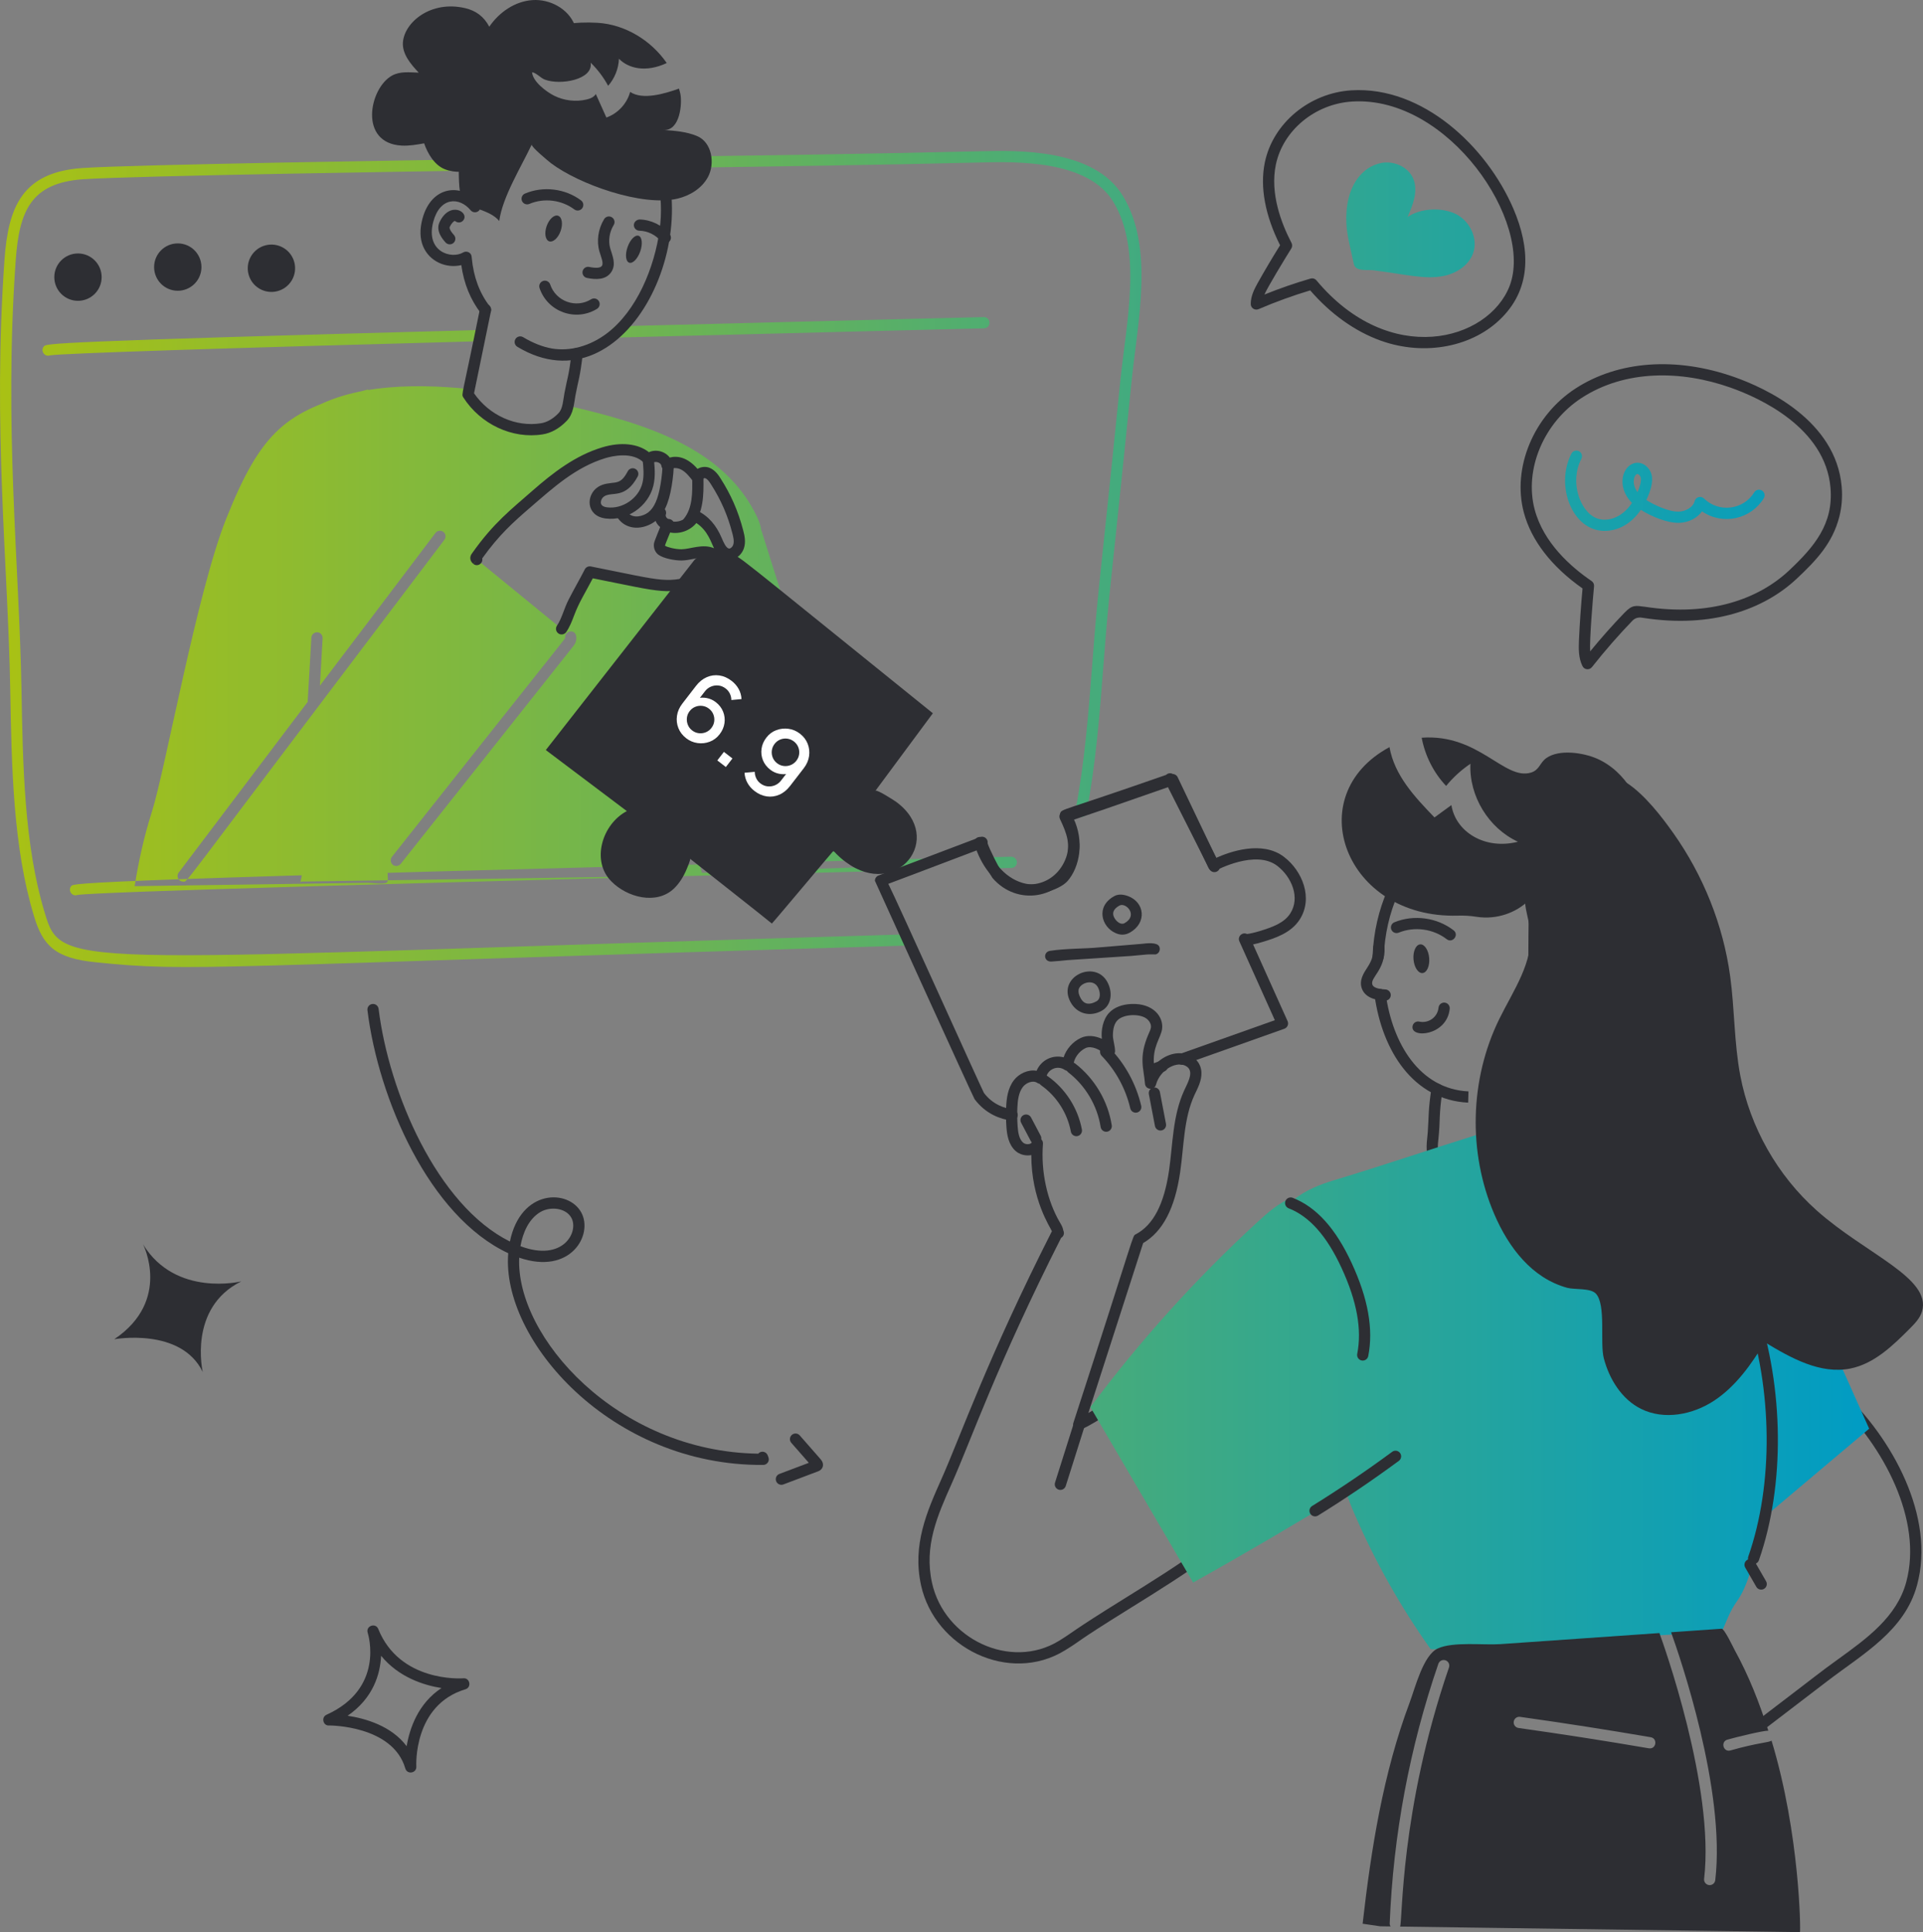<?xml version="1.0" encoding="UTF-8"?>
<svg xmlns="http://www.w3.org/2000/svg" version="1.1" xmlns:xlink="http://www.w3.org/1999/xlink" viewBox="0 0 3806.66 3823.67">
  <rect x="0" y="0" width="3806.66" height="3823.67" fill="#808080" stroke="none"/>
  <!-- Generator: Adobe Illustrator 30.1.0, SVG Export Plug-In . SVG Version: 2.1.1 Build 136)  -->
  <defs>
    <style>
      .st0 {
        fill: url(#Naamloos_verloop_6);
      }

      .st1 {
        fill: #fff;
      }

      .st2 {
        fill: #2d2e33;
      }
    </style>
    <linearGradient id="Naamloos_verloop_6" data-name="Naamloos verloop 6" x1="0" y1="1781.26" x2="3700.09" y2="1781.26" gradientUnits="userSpaceOnUse">
      <stop offset="0" stop-color="#a9c114"/>
      <stop offset="1" stop-color="#009cc4"/>
    </linearGradient>
  </defs>
  <g id="Laag_2">
    <path class="st2" d="M3492.56,3419.43c-10.61,0-15.17-13.52-6.76-19.95,127.11-96.77,110.34-85.2,152.9-115.96,57.11-41.26,116.17-83.92,134.71-152.4,33.47-123.59-45.67-269.37-138.38-358.2-18.54,15.09-56.92,63.7-64.88,70.86-55.14,49.54-106.84,103.79-153.69,161.23,22.44,27.88,38.28,56.96,57.15,85.45,3.39,5.12,1.98,12.02-3.14,15.41-5.13,3.39-12.03,1.98-15.41-3.14-19.31-29.19-34.56-57.24-55.98-83.85-7.75-9.58-7.93-18.05-.27-27.42,47.68-58.53,100.33-113.78,156.48-164.23,1.61-1.45,8.42-9.39,14.44-16.39,41.99-48.9,55.53-61.71,65.9-62.28,2.96-.12,7.39,1.34,9.61,3.4,100.97,94.02,186.25,249.8,149.65,384.97-24.5,90.49-107.33,136.26-177.62,189.99l-117.95,90.22c-2.01,1.54-4.39,2.29-6.75,2.29Z"/>
  </g>
  <g id="Layer_1">
    <g id="Collaboration">
      <g>
        <path class="st2" d="M2871.52,2337.6c-16.4-7.23-31.02-21.46-41.15-40.07-10.18-18.68-5.3-38.94-4.05-56.71,2.29-33.05.75-44.33,7.33-87.1.93-6.07,6.63-10.22,12.68-9.29,6.07.93,10.23,6.61,9.29,12.68-7.68,49.94-4.26,59.56-8.17,96.27-1.39,13.04-2.59,24.29,2.43,33.52,7.68,14.11,18.83,25.17,30.58,30.35,49.45,21.8,110.5,11.43,153.29-25.64,10.25-193.61,8.53-180.04,12.39-184.21,13.56-14.61,19.35-62.3,20.15-82.99.24-6.13,5.31-10.98,11.55-10.68,6.13.24,10.92,5.41,10.68,11.55-1.02,26.28-7.27,73.04-23.33,93.99-10.66,190.52-7.37,180.49-13.05,185.73-48.69,44.78-121.17,58.77-180.63,32.6Z"/>
        <path class="st2" d="M1823.34,3137.54c-17.8-80.26,11.78-146.6,40.38-210.76,37.79-84.74,90.8-238.31,218.57-490.23-3.46-8.16-40.8-62.77-40.79-150.65-11,2.12-23.11-.95-31.1-8.11-14.01-12.54-17.06-31.95-18.14-47.45-.91-12.99-1.09-26.15-.54-39.12.75-17.45,3.15-37.43,15.27-53.4,10-13.17,28.33-21.74,44.98-18.77,8.88-20.77,30.86-32.28,53.49-26.65,5.29-16.09,17.89-30.72,34.02-38.34,13.07-6.2,28.29-4.31,41.67,1.75-1.78-16.34,1.85-38.19,14.51-51.59,9.95-10.53,25.17-16.53,44.03-17.34,43.16-1.76,63.72,25.4,60.74,49.15-2.31,18.32-19.88,35.07-15.96,73.01,38.36-42.44,92.4-25.15,93.83,13.43.59,16.06-6.91,30.13-13.96,44.87-21.24,46.35-20.51,99.72-28.2,152.52-10.41,71.51-34.38,117.43-73.22,140.16l-108.46,336.35c28.61-16.78,55.55-37.38,84.51-55.28,3.97-2.45,9.09-2.17,12.76.76,28.22,22.44,32.14,59.99,42.96,90.23,10.67,29.81,31.68,58.61,45.77,88.72,21.9,46.74,30.07,101.02,64.85,134.78,4.96,4.83,4.34,12.88-1.14,16.92-54.59,40.37-112.86,76.57-169.22,111.59-112.98,70.18-90.82,60-127.28,82.25-109.8,67.09-256.85-4.79-284.36-128.78ZM2100.48,2449.82c-127.12,251.12-177.74,399.19-216.46,486-28.39,63.66-55.2,123.8-38.98,196.89,24.54,110.68,155.17,173.22,251.05,114.62,29.57-18.05,21.77-16.73,127.13-82.16,52.51-32.63,106.7-66.29,157.69-103.23-31.95-37.81-40.62-89.12-60.59-131.74-21.27-45.45-36.84-54.74-53.97-114.51-5.64-19.65-11-38.37-22.84-51.22-34.22,21.9-66.47,47.17-103.3,64.64-8.75,4.17-18.34-4.19-15.35-13.46,125.63-385.77,116.03-369.05,123.61-373.07,34.52-18.31,55.99-59.51,65.67-125.95,7.55-52.01,7.05-108.53,29.99-158.59l3.03-6.4c6.58-13.74,15.03-31.57,2.55-40.65-18.34-13.27-53.14,4.99-61.37,35.54-3.27,12.1-20.88,10.3-21.83-2.06-2.31-30.47-13.04-51.79,7.12-98.23,1.51-3.4,4.23-9.02,4.73-13.02.82-6.52-3.46-14.13-10.42-18.5-14.14-8.91-44.37-7.72-56.12,4.73-5.8,6.13-8.67,15.87-8.79,29.76-.06,8.02,4.02,20.24,4.29,30.55.29,10.24-12.39,15.44-19.35,7.77-9.76-10.76-27.76-18.74-38.99-13.41-13.44,6.36-23.77,21.05-24,34.16-.16,8.78-10.03,14-17.41,8.98-14.82-10.17-35.44-.48-36.93,17.51-.72,8.5-10.37,13.07-17.37,8.24-8.41-5.74-22.02-.41-28.58,8.23-8.41,11.08-10.16,26.89-10.76,40.9-.53,12.13-.35,24.45.49,36.61.84,12.02,2.78,25.26,10.79,32.44,5.76,5.14,16.42,3.42,17.53-.98,3.33-13.12,22.95-9.88,21.86,3.62-4.34,54.42,8.25,112.6,33.68,155.62,2.7,4.57,5.67,9.59,6.63,15.77,2.48,5.2.97,11.38-4.44,14.58ZM2104.02,2433.68s0,.01.01.02c0,0,0-.01-.01-.02Z"/>
        <path class="st0" d="M2137.8,1616.65c-6.03-1.16-9.98-6.99-8.82-13.02,18.14-94.43,25.8-193.56,33.21-289.43,13.25-171.61,9.92-108.88,55.9-564.02,11.39-110.14,43.77-255.09-14.17-350.69-50.13-83.08-192.94-79.66-261.53-77.96-202.06,4.88-406.63,7.95-597.58,10.53-5.42.18-11.18-4.82-11.27-10.97-.08-6.14,4.83-11.18,10.97-11.27,190.9-2.58,395.4-5.65,597.35-10.53,72.76-1.77,224.3-5.41,281.1,88.69,61.91,102.18,29.39,247.38,17.26,364.49-46.74,462.54-42.9,395.63-55.85,563.44-7.46,96.48-15.16,196.25-33.55,291.92-1.16,6.06-7.03,9.98-13.02,8.82ZM188.9,1904.27c-79.35-8.08-104.02-32.22-121.76-91.81-41.34-136.28-44.16-294.75-46.89-448.02-4.44-249.97-35.03-517.86-11.36-850.51,7.54-105.8,35.93-173.05,153.97-181.39,100.14-7.02,698.62-16.14,788.83-17.43,15.89,1.34,13.95,22.05.32,22.24-91.81,1.32-688.3,10.42-787.59,17.37-102.98,7.28-126.32,62.13-133.34,160.79-23.51,330.43,6.98,599.19,11.42,848.53,2.69,151.74,5.49,308.65,45.95,442.02,35.13,118.06,39.21,92.05,1708.8,42.97,6.17-.12,11.26,4.65,11.44,10.79.18,6.14-4.65,11.26-10.79,11.44-1406.51,41.44-1415.4,52.79-1608.99,33.01ZM1221.89,668.01c-6.01,0-10.95-4.79-11.1-10.83-.17-6.14,4.68-11.24,10.82-11.4,387.41-10.08,725.73-18.24,725.73-18.24,15.33.44,14.69,21.89.54,22.24,0,0-338.31,8.16-725.69,18.23-.1,0-.19,0-.3,0ZM87.03,685.34c4.88-5.42,8.41-9.35,863.11-32.29,5.82-.54,11.24,4.68,11.41,10.82.17,6.14-4.68,11.25-10.81,11.41-518.78,13.94-828.49,24.1-851.64,27.96-10.87,3.92-19.77-9.32-12.07-17.89ZM1374.74,1020.27c-9.19,19.57-35.43,28.91-55,19.72.89.15-13.79,33.51-14.23,37.36-.44,4.3.89,8.9,4.3,11.42,6.52,4.59,19.87,7.71,30.39,8.9,14.87-24.61,33.5-46.7,59.01-59.45-6.82-7.41-14.97-13.49-24.46-17.94ZM1498.84,1023.39c-65.46-138.72-224.93-185.77-374.49-220.46-1.78,8.3-4.6,16.01-10.53,22.24-11.27,11.86-25.8,21.05-41.07,23.42-55.89,9.05-114.16-18.09-146.18-68.05.74-3.56,1.48-7.12,2.23-10.67-113.59-11.67-259.89-10.9-346.77,63.9-24.31,20.91-44.77,51.74-38.4,83.17,8.18,39.93,72.82,88.34,89.84,157.15,8.6,34.25-3.85,75.61-5.63,111.34-1.19,22.09-2.37,44.18-3.56,66.42,6.81-2.56,14.77,3.16,14.38,11.12l-5.34,93.84c1.14-1.5,196.35-259.02,228.76-302.15,3.71-4.89,10.67-5.78,15.56-2.08,4.89,3.71,5.78,10.67,2.08,15.57-103.45,136.89-187.24,247.61-264.49,349.59-16.44,285.68-10.92,286.51-20.61,328.68l1.78-1.78c910.36-13.82,633.95-9.61,687.76-10.38,2.52,0,4-.15,4-.15,36.12-88.26,67.85-184.24,95.77-275.16-8.16-12.31-8.6-23.42-1.48-33.21,3.85-5.34,8.16-6.82,13.2-4.3,21.01-68.37,76.99-250.07,100.07-317.71,11.07-33.21,18.13-47.88,3.11-80.35ZM784.54,1713.82c-9.61,0-14.25-10.83-8.75-18.09,357.36-451.6,342.92-430.84,342.92-433.8-.59-6.08,3.85-11.56,9.93-12.31,13.25-1.62,16.19,16.21,6.97,28.17l-342.33,431.72c-2.22,2.82-5.48,4.3-8.74,4.3ZM1429.6,1089.36c0-.15-.15-.3-.44-.44-6.49-7.54-11.38-22.47-15.12-29.5-9.16-17.33-21.89-30.98-39.29-39.14-9.19,19.57-35.43,28.91-55,19.72.89.15-13.79,33.51-14.23,37.36-.44,4.3.89,8.9,4.3,11.42,6.52,4.59,19.87,7.71,30.39,8.9,24.42,2.13,33.22-5.63,53.52-5.63,1.65,0,6.65.39,8.16,1.04.3,0,.59,0,.89.15.15,0,.3,0,.44.15,1.04.15,2.22.44,3.26,1.04,4.86.97,14.23,6.71,17.49,13.79,5,11.66-.97,22.36-10.38,28.91-7.41,4.89-16.11,7.43-40.32,13.64-25.69,6.57-36.02,6.85-37.51,7.12v.15c-27.78,3-46.99-1.84-168.27-26.09-10.08,19.72-22.24,40.62-32.17,60.19-8.75,17.05-12.9,36.77-23.57,52.33-180.17-147.22-169.4-138.05-169.6-139.66-.3-1.04.44-2.22,1.19-3.11,43.29-61.22,79.44-88.21,118.16-122.31,39.88-34.84,83.17-68.2,134.02-83.47,30.1-9.04,67.01-9.79,88.21,13.34,10.38-12.31,34.69-4.89,36.47,11.12,9.79-7.56,24.16-6.23,34.99,0,10.68,6.08,18.53,16.16,26.1,25.94-.3-8.3,10.67-13.19,18.53-10.38,7.85,2.82,13.05,10.23,17.49,17.34,21.09,33.07,34.16,64.36,43.14,99.18,2.52,9.34,4.6,19.27,1.78,28.47-4.03,13.16-19.61,23.32-32.62,8.45ZM756.22,1537.69l-10.53-292.21c-399.6,526.96-373.82,499.18-383.09,499.18s-14.33-10.62-8.9-17.79c36.17-48.04,146.33-193.62,255.59-338.17,0-10.43-2.06,36.62,7.12-127.06.3-4.6,3.56-8.45,7.86-9.79,6.81-2.56,14.77,3.16,14.38,11.12l-5.34,93.84c38.99-51.44,77.1-101.7,111.05-146.48-3.42-94.62,8.5,235.62-15.86-439.58-4.45,1.19-8.9,2.37-13.49,3.56-.15,0-.29.15-.59.15-145.86,39.23-196.45,75.73-266.86,252.63-57.85,145.03-119.86,493.99-146.92,579.54-15.27,47.89-26.24,97.4-34.1,147.07,7.51-.11,436.23-6.28,461.23-6.67,7.56-.15,31.43,3.85,37.95-.59.89-.74,1.48-2.22,1.93-4.3.66-4.78,1.1,20.91-11.42-204.45ZM1486.83,1426.2c32.46,39.16-.5,65.71-38.7,53.82l38.7-53.82ZM1510.99,1354l-26.83,37.06c-12.16-11.86-15.86-21.2-11.12-27.87,7.86-10.82,20.46-13.93,37.95-9.19ZM1507.29,1049.78c0-.15-.15-.15-.3-.3-11.42-16.9-32.17-23.72-54.41-23.72,2.82,8.6,5.49,17.49,7.86,26.69,2.52,9.34,4.6,19.27,1.78,28.47-3.97,12.98-19.5,23.44-32.62,8.45,0-.15-.15-.3-.44-.44-13.49-18.81-10.96-30.25-29.95-50.7-25.51,12.76-44.14,34.85-59.01,59.45,24.42,2.13,33.22-5.63,53.52-5.63,1.65,0,6.65.39,8.16,1.04.3,0,.59,0,.89.15.15,0,.3,0,.44.15,26.7,7.65,29.66,30.32,10.38,43.73-13.62,8.98-80.9,25.84-104.82,21.06-.74,1.52-39.12,80.46-42.7,88.81-12.81,28.93-16.82,51.98-6.23,96.22,8.6,36.32,22.98,71.01,37.21,105.56,17.79,43.15,29.8,80.5,47.59,123.65,7.85,27.03,47.48,163.69,44.92,154.93,50.88-1.77,346.92-12.08,327.94-11.42-16.04-50.82,67.13,212.7-210.22-666.11ZM1574.89,1387.8c-12.37,17.49-26.31-12.22-43.14-23.87l-30.39,42.11c30.15,26.38,31.47,56.93,16.01,78.28-20.17,27.88-52.73,30.71-83.91,16.01l-19.87,27.58c-4.08,5.64-10.83,6.26-16.01,2.52-6.08-4.3-6.97-9.49-2.52-15.57l18.98-26.39c-21.79-16.12-47.48-40.85-31.58-62.71,3.85-5.34,8.16-6.82,13.2-4.3,4.84,2.42,7.46,6.66,8.6,11.86,3.32,12.99,5.16,20.79,23.87,35.58l42.25-58.56-.89-.59c-39.06-30.69-31.06-74.38,13.79-80.21,13.79-1.93,27.73-.3,41.96,4.59,13.91-17.85,14.52-23.55,21.94-24.61,3.11-.44,6.08.3,8.75,2.22,5.93,4.3,6.82,9.34,2.52,15.12l-12.6,17.49c1.51,1.28,8.51,5.17,20.61,20.16,9.04,10.97,11.86,18.68,8.45,23.28ZM1960.35,1718.56c-6.02,0-10.98-4.81-11.11-10.87-.13-6.14,4.73-11.23,10.87-11.36l41.54-.89c5.78-.17,11.21,4.75,11.34,10.89.12,6.14-4.76,11.22-10.9,11.34l-41.49.89c-.09,0-.17,0-.25,0ZM141.08,1753.47c5.1-6,10.37-12.21,1687.05-53.89,5.99-.25,11.24,4.7,11.39,10.84.15,6.14-4.71,11.24-10.84,11.39-1032.11,25.65-1641.72,43.58-1675.25,49.27-10.7,3.98-19.71-8.94-12.35-17.62ZM3700.09,2827.37c-128.19-286.07-184.02-421.24-255.76-508.24-1.77-5.45-3.68-10.86-5.77-16.21-15.03-38.5-38.83-73.55-69.09-101.71-45.81-42.65-80.64-44.17-144.29-32.85-198.2,35.24-392.96,109.78-585.85,167.76-23.98,7.21-56.35,19.39-78.36,38.47l-2.81-4.87c-26.7,10.61-48.77,30.09-69.92,49.55-120.94,111.24-231.49,233.77-329.74,365.48l203.32,347.11c102.66-57.36,203.54-116.51,303.4-177.74,4.29,14.07,9.96,27.8,15.8,41.31,40.78,94.35,91.45,184.71,151.13,268.39h2.05c67.08,0,135.68-9.38,202.8-13.27,51.16-2.97,320.74-18.61,371.54-21.55,9.77-21.92,15.69-40.42,29.57-59.7,15.04-20.88,23.77-48.15,31.09-72.55,8.9-29.69,14.81-60.15,19.15-90.84l211.72-178.5ZM3176.32,1050.66c-64.19,0-98.14-89.59-65.68-152.92,2.79-5.46,9.49-7.61,14.97-4.82,5.47,2.8,7.62,9.51,4.82,14.97-24.07,46.94-2.13,103.46,28.41,117.01,19.64,8.72,50.64,2.42,71.7-29.68-32.42-32.64-18.34-75.41,7.34-79.16,15.33-2.24,28.07,10,31.45,23.15,4.05,15.78-3.45,35.58-10.33,50.38,13.14,8.39,44.45,24.16,65.44,22.83,12.27-.69,27.01-8.16,30.14-20.63,2.11-8.37,12.49-11.2,18.58-5.22,29.09,28.64,77.91,22.81,99.37-12.14,3.21-5.24,10.07-6.88,15.29-3.66,5.23,3.21,6.88,10.06,3.66,15.29-25.25,41.14-80.6,54.39-122.26,25.94-9.23,12.87-25.35,21.61-43.54,22.64-25.09,1.31-58.02-13.38-77.6-25.65-19.38,28.58-46.06,41.67-71.77,41.67ZM3241.4,938.05c-.1,0-.2,0-.3.02-5.87.84-12.58,18.1.45,35.94,3.38-8.24,8.3-21.25,6.23-29.26-.96-3.72-4.25-6.7-6.38-6.7ZM2665.23,442.54c-3.59-74.48,32.06-113.23,69.45-120.09,24.87-4.56,53.11,7.8,62.91,31.11,10.22,24.3-.58,51.84-11.28,75.93,25.31-17.76,68.47-19.7,96.05-5.73,27.58,13.97,44.24,48.83,33.58,77.85-8.85,24.12-33.52,39.62-58.72,44.63-36.76,7.32-75.2-3.38-138.86-11.41-10.35-1.31-30.81,2.37-36.98-8.51-1.17-2.07-1.65-4.45-2.11-6.78-5.01-25.23-12.8-51.26-14.04-77Z"/>
        <circle class="st2" cx="154.36" cy="548.46" r="46.86"/>
        <circle class="st2" cx="351.92" cy="528.55" r="46.86"/>
        <circle class="st2" cx="537.31" cy="530.93" r="46.86" transform="translate(-192.87 724.38) rotate(-59.5)"/>
        <path class="st2" d="M1161.88,550.05c-6.02-1.24-9.87-7.13-8.63-13.15,1.24-6.02,7.17-9.91,13.15-8.63,13.53,2.8,22.22,2.08,25.1-2.14,3.79-5.57-1.83-17.88-4.84-28.22-6.07-20.87-2.63-44.9,9.23-64.26,3.21-5.24,10.06-6.88,15.29-3.68,5.23,3.21,6.88,10.05,3.68,15.29-8.64,14.12-11.2,31.47-6.84,46.42,4.17,14.29,12.41,31.46,1.88,46.95-10.43,15.34-29.98,15.16-48,11.41Z"/>
        <ellipse class="st2" cx="1254.86" cy="493.26" rx="28.2" ry="13.28" transform="translate(373.3 1513.47) rotate(-70.63)"/>
        <ellipse class="st2" cx="1095.99" cy="452.29" rx="26.8" ry="14.66" transform="translate(305.77 1336.21) rotate(-70.63)"/>
        <path class="st2" d="M1136.9,414.43c-25.14-18.91-60.1-23.16-89.04-10.87-5.67,2.42-12.18-.23-14.58-5.88-2.4-5.65.22-12.18,5.88-14.58,36.13-15.36,79.74-10.04,111.1,13.54,4.91,3.69,5.89,10.66,2.21,15.57-3.71,4.93-10.7,5.88-15.57,2.21Z"/>
        <path class="st2" d="M1068.05,570.08c-1.95-5.82,1.19-12.12,7.02-14.07,5.85-1.96,12.12,1.2,14.07,7.02,11.17,33.41,50.96,47.88,80.98,29.27,5.22-3.24,12.07-1.62,15.31,3.6,3.23,5.22,1.62,12.08-3.6,15.31-42.01,26.01-97.98,6.11-113.78-41.13Z"/>
        <path class="st2" d="M917.2,786.55c-4.46-6.97-2.37-.66,33-176.03,1.22-6.02,7.04-9.9,13.1-8.7,6.02,1.22,9.91,7.08,8.7,13.1-2.83,14.03,11.44-55.18-33.61,163.36,29.98,43.65,82.66,67.44,132.58,59.35,11.89-1.85,24.21-8.99,34.78-20.11,8.51-8.92,8.9-25.36,11.67-39.92,5.74-30.77,9.01-34.62,13.95-79.22.68-6.11,6.29-10.51,12.28-9.83,6.1.68,10.5,6.18,9.83,12.28-5.04,45.52-8.73,51.54-14.2,80.88-3.35,17.71-3.63,36.67-17.41,51.14-13.92,14.66-30.76,24.16-47.41,26.75-60.5,9.79-123.43-20.28-157.25-73.04Z"/>
        <path class="st2" d="M952.15,620.21c-20.91-27.17-33.71-58.51-38.97-95.53-30.23,7.12-63.42-7.33-75.77-37.51-6.23-15.22-6.68-33.26-1.34-53.61,17.87-68.03,79.65-71.43,112.7-31.65,3.93,4.73,3.28,11.73-1.45,15.66-4.7,3.92-11.73,3.27-15.66-1.46-22.41-26.97-61.07-26.47-74.08,23.09-15.54,59.09,35.96,74.24,59.35,60.37,3.3-1.96,7.38-2.06,10.78-.32,6.72,3.47,5.75,9.77,6.18,11.25,3.63,38.02,15.36,69.48,35.88,96.14,3.75,4.86,2.84,11.85-2.03,15.59-4.86,3.75-11.85,2.84-15.59-2.03Z"/>
        <path class="st2" d="M1024.1,686.3c-5.26-3.17-6.95-10-3.78-15.26,3.17-5.27,10-6.96,15.26-3.78,19.2,11.58,38.92,19.33,57.03,22.43,35.77,6.12,75.29-4.72,108.43-29.71,59.29-44.69,94.58-130.1,104.81-205.81,8.95-66.33-6-138.01-39.05-187.08-3.43-5.1-2.08-12,3.01-15.43,5.07-3.42,11.99-2.09,15.43,3.01,130.84,194.27-44.47,562.35-261.14,431.63Z"/>
        <path class="st2" d="M1308.45,477.41c-10.42-12.66-26.44-20.45-42.83-20.83-6.14-.15-11-5.24-10.86-11.38.15-6.15,5.66-10.58,11.38-10.86,22.77.54,45,11.36,59.48,28.94,3.9,4.73,3.22,11.74-1.52,15.65-4.78,3.93-11.77,3.19-15.65-1.52Z"/>
        <path class="st2" d="M882.03,479.88c-5.03-5.6-20.33-22.64-11.86-40.4,20.36-42.67,59.16-19.77,47.16-3.7-3.67,4.94-10.66,5.94-15.56,2.27-1.16-.85-1.54-.77-1.72-.72-2.35.58-6.67,5.13-9.82,11.74-.48,1.02-1.33,5.2,8.34,15.96,4.1,4.57,3.73,11.6-.85,15.7-4.56,4.09-11.58,3.73-15.7-.85Z"/>
        <g>
          <path class="st2" d="M1105.45,1253.61c-5.06-3.47-6.36-10.4-2.88-15.46,9.38-13.68,14.11-34.08,22.85-51.12,10.05-19.78,22.14-40.57,32.16-60.18,2.26-4.43,7.13-6.85,12.08-5.84,154.09,30.81,146.78,33.89,217.86,14.41,7.64-2.12,14.55-4.04,19.94-7.6,4.35-3.03,7.31-7.54,7.31-11.33,0-7.51-11.31-13.34-21.05-13.34-13.04,0-29.06,5.92-44.51,6.08-12.99.13-34.97-3.74-45.8-11.36-6.5-4.81-9.84-13.05-8.96-21.65.69-5.91,11.67-29.97,14.67-39.51,1.96-6.33,9.12-9.71,15.35-6.78,14.09,6.62,33.64-.38,40.21-14.38,2.6-5.56,9.23-7.97,14.78-5.34,23.22,10.87,38.7,29.88,48.94,53.94,3.64,8.55,8.63,20.26,14.48,21.42,2.98.56,7.34-3.34,8.69-7.86,2.05-6.67.11-15.04-1.87-22.36-8.91-34.56-21.98-65.03-41.78-96.1-3.38-5.41-7.3-11.22-11.86-12.86-1.3-.45-3.47.17-4.05.82.35,9.88-12.33,15.17-19.52,5.89-6.86-8.88-13.96-18.05-22.8-23.08-6.59-3.79-16.46-5.65-22.69-.86-6.88,5.3-16.89,1.02-17.85-7.57-.69-6.27-12.82-10.01-16.92-5.18-4.23,5.04-12.08,5.38-16.69.35-22.19-24.21-64.41-13.94-76.82-10.21-59.17,17.77-104.59,59.47-147.52,96.49-35.89,30.94-63.22,55.4-96.62,102.02,2.07,10.24-9.72,17.37-17.45,10.96l7.09-8.56-7.28,8.41c-7.38-5.99-7.75-14.61-2.14-21.33,42.4-60.12,77.94-87.04,119.33-123.51,40.13-35.07,84.62-69.69,138.18-85.78,37.02-11.12,70.62-7.42,92.28,9.67,13.98-6.6,32.08-1.67,41.2,10.58,15.89-4.26,35.53.03,54.99,22.47,6.74-4.12,15.45-5.12,22.77-2.51,12.21,4.38,19.34,15.79,23.17,21.92,19.49,30.57,34.32,62.92,44.48,102.3,2.96,10.95,5.23,22.81,1.65,34.5-4.74,15.69-20.99,27.76-37.49,22.38,5.19,15.05-2.25,30.53-15.43,39.69-8.54,5.65-17.89,8.24-26.13,10.53-76.56,21.01-74.42,16.79-220.31-12.31-16.57,31.44-27.23,47.58-36.97,73.39-4.21,11.1-8.55,22.59-15.61,32.89-3.47,5.06-10.39,6.35-15.46,2.88ZM952.49,1107.95s-.06.09-.09.13c.03-.03.06-.07.09-.13ZM1316.43,1079.45c.08,0,.24.56.33.72,3.68,2.47,18.83,6.82,32.34,6.82,17.53-.18,41.8-11.59,64.37-2.06-5.63-10.86-12.09-34.83-35-49.88-12.23,14.98-32.86,22.43-51.91,18.74-2.68,6.67-9.36,22.69-10.14,25.67,0,0,.01-.02.02-.02Z"/>
          <path class="st2" d="M1198.67,1026.05c-39.01-5.16-39.29-46.6-14.66-62.49,10.87-7.02,23.11-7.08,33.57-8.62,11.99-1.74,17.88-8.93,25.17-22.44,2.92-5.42,9.65-7.43,15.06-4.51,5.41,2.92,7.43,9.66,4.51,15.06-24.48,45.39-50.77,29.18-66.25,39.19-3.69,2.38-6.31,6.74-6.66,11.1-.48,5.94,3.61,9.52,12.17,10.65,30.55,4.09,62.68-17.84,70.09-47.78,3.78-15.24,1.98-32,.23-48.2-.66-6.1,3.76-11.58,9.87-12.24,5.96-.64,11.57,3.76,12.24,9.87,1.86,17.28,3.97,36.86-.75,55.92-10.15,40.93-52.43,70.02-94.59,64.48Z"/>
          <path class="st2" d="M1221.14,1022.4c-3.14-5.28-1.4-12.1,3.87-15.24,5.28-3.15,12.1-1.4,15.24,3.87,8.77,14.74,26.05,12.49,38.22,6.05,12.81-6.78,21.64-22.31,27-47.49,3.19-15.01,5.2-30.4,6-45.74.31-6.14,5.42-10.81,11.68-10.53,6.13.32,10.85,5.55,10.53,11.68-.85,16.51-3.03,33.07-6.46,49.23-6.81,32.02-19.36,52.47-38.34,62.52-27.54,14.54-54.9,7.26-67.74-14.34Z"/>
          <path class="st2" d="M1355.2,1042.27c-4.74-3.9-5.42-10.91-1.52-15.65,17.52-21.29,17.04-52.41,16.59-79.31-.1-6.14,4.8-11.2,10.94-11.3,6.37,0,11.21,4.81,11.3,10.94.52,32.46.26,67.16-21.66,93.8-3.9,4.75-10.91,5.42-15.65,1.52Z"/>
          <path class="st2" d="M1323.38,1049.29c-1.48-.43-13.66.3-22.58-12.76-10.77-15.77-3.95-37.11,10.37-32.12,5.8,2.03,8.84,8.38,6.81,14.17-1.13,3.23,2.4,8.36,5.78,8.47,6.14.21,10.94,5.36,10.73,11.5-.21,6.01-5.14,10.74-11.11,10.74Z"/>
        </g>
        <path class="st2" d="M1137.59,49.44c-12.71-32.2-49.11-51.64-83.64-49.24-34.53,2.4-65.97,24.01-85.37,52.68-10.84-20.53-26.95-31.89-47.78-36.76-68.07-15.91-119.83,27.83-123.16,67.05-1.98,23.36,15.18,43.5,31.21,60.6-18.44-.49-36.78-3.07-52.92,5.86-45.02,24.9-66.5,134.01,19.33,138.51,14.86.78,29.67-1.86,44.31-4.49,7.14,20.67,20.69,43.33,41.06,51.28s44.2,6.5,63.45-3.87c56.76-30.57,54.72-109.22,81.57-160.72,9.65-18.5,23.06-34.73,36.59-50.62,12.57-14.77,27-30.34,46.19-33.14,11.66-1.71,25.84.75,33.24-8.42,7.04-8.73,2.49-21.6-2.49-31.64-.13,3.12-1.47-.19-1.6,2.92Z"/>
        <path class="st2" d="M1379.71,269.17c-20.79-8.68-43.72-10.39-66.2-12,32.94,2.36,37.3-53.21,33.2-71.9-.74-3.36-1.71-6.66-2.66-9.96-27.93,10.13-72.01,23.23-96.67,6.6-6.22,23.16-24.4,42.75-47.02,50.69-6.97-15.53-13.94-31.05-20.91-46.58-3.67,6.29-11.14,9.23-18.23,10.89-21.39,5.02-44.51,2.33-64.18-7.47-15.16-7.55-42.46-27.72-43.79-46.5,8.66,1.29,16.74,11.36,25.28,14.61,30.7,11.72,96.27.16,90.69-33.53,13.77,13.4,25.48,28.9,34.61,45.81,12.94-14.71,20.64-33.96,21.4-53.54,18.74,19.15,53.23,27.88,94.64,8.45-31.13-44.99-82.51-76.43-137.35-79.64-176.77-10.36-287.11,122.74-274.86,274.59,1.28,15.8-1.53,62.73,8.18,75.99,13.04,17.81,53.56,18.7,72.41,41.64,6.55-47.88,43.34-106.79,64.34-151.31-1.92,4.08,33.74,33.64,38.35,37.12,54.96,41.47,180.58,86.37,250.15,69.97,24.79-5.85,48.43-20.47,60.45-42.92,14.18-26.49,8.11-68.52-21.84-81.02Z"/>
        <path class="st2" d="M1448.13,1480.02l38.7-53.82c32.46,39.16-.5,65.71-38.7,53.82Z"/>
        <path class="st2" d="M1510.99,1354l-26.83,37.06c-12.16-11.86-15.86-21.2-11.12-27.87,7.86-10.82,20.46-13.93,37.95-9.19Z"/>
        <path class="st2" d="M1773.85,1586.76c-2.67-1.93-38.4-25.2-40.92-21.79,1.93-2.67,113.71-153.45,113.71-153.45-411.6-331.7-378.22-307.62-399.99-315.04h-.15c-12.41-5.04-28.68-6.96-43.73-3.26-18.09,4.3-28.02,14.83-28.02,14.83l-38.99,49.82v.15c-349.86,447.18-229.19,292.95-255.3,326.31l160.41,120.83c-49.19,25.83-70.91,98.82-30.83,138.92,31.13,31.88,89.4,47.44,124.24,14.23,11.12-10.82,19.27-24.46,25.2-38.7.59-1.48,8.16-18.83,6.53-20.16,8.23,6.59,160.46,126.46,161.89,128.24,2.08-1.33,118.59-140.51,120.08-141.73,2.23-1.93,1.93-1.63,4,.15,1.34,1.04,2.38,2.52,3.71,3.85,5.93,5.93,12.16,11.42,18.98,16.31,100.57,74.74,197.48-47.48,99.18-119.5ZM1397.58,1530.42c-6.08-4.3-6.97-9.49-2.52-15.57l18.98-26.39c-21.79-16.12-47.48-40.85-31.58-62.71,3.85-5.34,8.16-6.82,13.2-4.3,4.84,2.42,7.46,6.66,8.6,11.86,3.32,12.99,5.16,20.79,23.87,35.58l42.25-58.56-.89-.59c-39.06-30.69-31.06-74.38,13.79-80.21,13.79-1.93,27.73-.3,41.96,4.59,13.91-17.85,14.52-23.55,21.94-24.61,3.11-.44,6.08.3,8.75,2.22,5.93,4.3,6.82,9.34,2.52,15.12l-12.6,17.49.45.3c10.05,7.15,36.02,33.17,28.61,43.15-12.36,17.48-26.49-12.34-43.14-23.87l-30.39,42.11c30.15,26.38,31.47,56.93,16.01,78.28-20.17,27.88-52.73,30.71-83.91,16.01-19.48,25.54-19.82,31.2-27.28,32.32-3.11.45-5.93-.29-8.6-2.22Z"/>
        <path class="st2" d="M2002.02,2217.64c-20.82-2.78-50.35-12.41-72.81-42.46-2.64-3.62-197.31-431.66-197.31-432.16,0-5,3.29-9.22,7.83-10.63,6.65-2.38,203.4-76.93,200.5-75.86,8.1-2.97,16.22,4.02,14.78,12.32,3.05,10.43,22.36,48.61,26.6,54.3,37.4,43.59,103.76,32.98,126.85-21.12,12.49-29.04,3.22-52.93-10.19-81.15-3.23-6.79,1.1-14.79,8.56-15.79,7.26-1.89,130.11-44.54,210.71-72.72,5.35-1.85,11.26.59,13.7,5.7l76.26,159.64c25.37-11.47,90.58-35.41,134.26-1.93,36.54,27.86,58.15,81.86,31.04,123.96-17.53,27.17-49.56,37.01-72.94,44.19-7.66,2.33-14.02,3.99-19.33,5.07l68.31,151.86c2.65,5.89-.27,12.85-6.42,15.04l-198.81,70.57c-5.8,2.03-12.15-.97-14.2-6.76-2.05-5.79.98-12.15,6.76-14.2l187.44-66.53-70.21-156.08c-4.28-9.52,5.75-19.09,15.06-14.54,4.43-.32,15.22-2.76,24.92-5.7,26.04-8,48.6-16.16,60.74-34.97,20.15-31.28,2.67-72.49-25.86-94.25-42.57-32.65-119.87,8.53-120.65,8.94-5.67,3.07-12.64.67-15.33-4.98l-76.8-160.77c-101.01,35.29-165.22,57.45-191.81,66.21,11.97,27.26,19.36,55.09,5.25,87.93-29.48,69.03-115.95,83.09-164.39,26.57-1.35-1.62-20.23-33.68-28.28-55.54-112.1,42.54-158.29,60.06-177.84,67.27,17.31,34.1,183.28,402.71,189.31,413.8,17.16,22.82,40.68,30.48,57.28,32.71,6.09.81,10.36,6.41,9.54,12.5-.83,6.19-6.59,10.39-12.5,9.54ZM1949.68,1676.56c-.84.5-1.05.53-1.74.82.63-.23,1.21-.51,1.74-.82Z"/>
        <path class="st2" d="M2264.92,2122.73c-2.06-5.78.96-12.15,6.74-14.21,11.8-4.25,21.66-7.64,24.98-9,4.21-1.69,9.18-.52,12.31,2.77,5.87,6.16,2.86,16.26-5.18,18.39l-24.64,8.79c-5.71,2.04-12.13-.9-14.21-6.74Z"/>
        <path class="st2" d="M3476.71,3140.32l-22.01-38.17c-3.06-5.32-1.24-12.12,4.08-15.19,5.28-3.06,12.1-1.26,15.19,4.08l22.01,38.17c3.06,5.31,1.24,12.12-4.08,15.19-5.28,3.04-12.1,1.27-15.19-4.08Z"/>
        <ellipse class="st2" cx="2813.63" cy="1897.27" rx="15.58" ry="28.48" transform="translate(-145.43 235.91) rotate(-4.68)"/>
        <path class="st2" d="M2863.82,1858.66c-26.62-20.6-63.94-25.67-95.11-12.93-5.7,2.34-12.18-.39-14.5-6.07-2.33-5.68.39-12.18,6.07-14.5,38.35-15.73,84.34-9.47,117.15,15.91,11.66,9.04-2.08,26.49-13.61,17.59Z"/>
        <path class="st2" d="M2906.28,2182.14c-108.68-5.3-170.26-102.78-185.27-212.26-.83-6.09,3.42-11.69,9.5-12.53,6.05-.79,11.69,3.42,12.53,9.5,13.34,97.39,66.49,188.28,163.87,193.05l-.64,22.23Z"/>
        <path class="st2" d="M2728.18,1903.88c-.15,0-.28,0-.43,0-6.14-.23-10.92-5.39-10.69-11.53,3.63-95.52,43.05-177.24,94.67-226.27,4.44-4.23,11.49-4.05,15.72.41,4.23,4.45,4.05,11.49-.41,15.72-47.49,45.1-84.37,121.02-87.77,210.98-.23,5.99-5.16,10.7-11.1,10.7Z"/>
        <path class="st2" d="M3055.49,2021.52c-7.62-.28-12.7-7.92-10.05-15l.8-2.2c2.74-7.82,12.7-9.92,18.41-4.13,15.31,15.55,49.88,17.47,67.22-5.59,14.85-19.73,14.59-59.09,2.01-78.6-13.75-21.34-41.46-21.17-61.81-6.59-4.99,3.58-11.93,2.43-15.51-2.57-3.58-5-2.43-11.95,2.57-15.51,44.96-32.17,106.12-11.41,106.2,62.33,0,22.2-5.27,40.47-15.69,54.32-22.71,30.21-66.2,33.74-94.15,13.54Z"/>
        <path class="st2" d="M2796.31,2030.2c1.32-5.99,7.25-9.77,13.26-8.44,18.67,4.05,36.25-9.14,38.06-27.6.6-6.12,6.14-10.6,12.15-9.99,6.12.6,10.58,6.04,9.99,12.15-5.29,54.15-79.19,59.71-73.45,33.89Z"/>
        <path class="st2" d="M2741.4,1980.32c-9.34-.49-37.75-1.98-45.64-24.21-5.65-15.96,3.42-29.93,10.72-41.15,7.29-11.28,12.68-21.89,12.09-39.42-.49-14.37,21.7-15.99,22.22-.75,1.52,45.43-29.1,59.72-24.07,73.9,1.93,5.46,10.63,8.63,25.83,9.43,6.13.32,10.84,5.55,10.53,11.68-.3,5.83-5.14,10.77-11.68,10.53Z"/>
        <path class="st2" d="M3105.21,1978.68c-10.35,0-15.11-12.99-7.14-19.65,4-3.34,5.91-9.16,4.47-13.54-1.28-3.87-5.94-6.83-9.42-6.14-6.04,1.19-11.89-2.69-13.09-8.72-3.98-19.81,34.84-18.68,43.62,7.88,6.47,19.62-8.25,40.18-18.45,40.18Z"/>
        <path class="st2" d="M2286.28,2228.3l-12.06-63.02c-1.15-6.03,2.8-11.86,8.83-13.02,6.02-1.11,11.86,2.8,13.02,8.83l12.06,63.02c1.15,6.03-2.8,11.86-8.83,13.02-6.22,1.14-11.89-2.94-13.02-8.83Z"/>
        <path class="st2" d="M2040.4,2258l-19.06-36.17c-2.86-5.44-.77-12.16,4.66-15.02,5.42-2.84,12.15-.77,15.02,4.66l19.06,36.17c2.86,5.43.78,12.16-4.66,15.02-5.41,2.85-12.14.79-15.02-4.65Z"/>
        <path class="st2" d="M2119.79,2239.43c-6.83-36.66-28.22-70.01-58.69-91.5-5.02-3.53-6.22-10.48-2.68-15.49,3.54-5.02,10.47-6.23,15.49-2.68,35.18,24.79,59.86,63.28,67.74,105.6,1.12,6.04-2.86,11.84-8.9,12.97-5.93,1.12-11.82-2.78-12.97-8.9Z"/>
        <path class="st2" d="M2178.77,2230.39c-6.68-42.46-30.03-81.88-64.05-108.15-4.86-3.76-5.75-10.74-2-15.6,3.76-4.86,10.73-5.76,15.6-2,38.47,29.71,64.86,74.28,72.42,122.29.96,6.07-3.19,11.76-9.25,12.71-5.96.96-11.75-3.1-12.71-9.25Z"/>
        <path class="st2" d="M2237.44,2193.42c-9.2-39.13-28.81-75.1-56.73-104.01-4.26-4.42-4.14-11.46.27-15.72,4.42-4.26,11.47-4.13,15.72.27,30.69,31.79,52.26,71.34,62.37,114.38,1.41,5.97-2.3,11.96-8.28,13.36-5.92,1.4-11.95-2.26-13.36-8.28Z"/>
        <path class="st2" d="M2695.46,2692.39c-6.02-1.17-9.95-7.01-8.77-13.04,9.53-48.72-.64-104.41-31.1-170.26-29.25-63.24-63.5-101.8-104.71-117.89-5.72-2.24-8.54-8.68-6.31-14.41,2.24-5.71,8.68-8.53,14.41-6.31,46.81,18.28,85.02,60.56,116.8,129.27,32.49,70.25,43.2,130.39,32.74,183.86-1.19,6.12-7.15,9.95-13.04,8.77Z"/>
        <path class="st2" d="M3467.63,3094.62c-5.8-2.03-8.85-8.37-6.83-14.17,50.17-143.53,48.36-330.51-4.73-487.99-1.97-5.82,1.16-12.12,6.98-14.09,5.81-1.96,12.12,1.16,14.09,6.98,54.6,161.94,56.38,354.46,4.66,502.44-2.05,5.85-8.45,8.83-14.17,6.83Z"/>
        <path class="st2" d="M2593.79,2995.67c-3.23-5.22-1.62-12.07,3.6-15.31,54.01-33.47,107.34-69.56,158.51-107.26,4.92-3.64,11.9-2.6,15.55,2.36,3.64,4.94,2.58,11.9-2.36,15.55-51.64,38.05-105.47,74.48-159.98,108.26-5.2,3.22-12.06,1.64-15.31-3.6Z"/>
        <path class="st2" d="M2095.72,2948.03c-5.86-1.85-9.1-8.1-7.25-13.96l37.3-118.01c1.85-5.86,8.09-9.07,13.96-7.25,5.86,1.85,9.1,8.1,7.25,13.96l-37.3,118.01c-1.84,5.82-8.05,9.1-13.96,7.25Z"/>
        <path class="st2" d="M3424.94,1931.94c8.92,65.31,7.71,131.88,20.03,196.64,19.48,102.39,73.62,197.85,151.49,267.13,96.62,85.97,227.31,133.19,208.35,199.17-3.95,13.74-14.41,24.48-24.5,34.6-33.7,33.82-70.25,69.23-117.04,78.75-59.49,12.11-117.95-20.6-169.88-52.05-26.5,43.81-56.95,86.91-99.56,115.28s-99.87,39.52-145.63,16.54c-38.14-19.15-62.64-58.85-73.43-100.14-8.01-30.67,4.96-106.28-15.88-127.99-10.84-11.29-41.62-7.27-56.43-11.3-69.57-18.97-115.94-79.21-144.57-146.03-52.26-121.99-48.53-266.69,9.96-385.82,27.76-56.55,68.35-113.03,61.12-175.61-2.13-18.39-8.42-36.14-10.03-54.58-3.65-41.93,31.92-62.22,55.46-91.42,24.38-30.24,28.19-71.71,43.51-107.4,53.58-124.76,151.3-.02,194.48,60.97,59.25,83.69,98.65,181.57,112.54,283.25Z"/>
        <path class="st2" d="M3506.85,3444.63c-5.35,4.12-25.9,3.71-81.29,19.48-14.34,4.07-20.07-17.41-6.09-21.38,17.86-5.09,70.96-17.99,80.99-17.71-18.22-56.36-37.79-106.99-66.67-159.7-2.12-3.88-20.37-42.45-25.74-42.08-33.35,2.32-66.7,4.64-100.06,6.96,17.09,47.49,108.48,312.41,87.45,490.63-.74,6.25-6.48,10.5-12.34,9.74-6.09-.72-10.46-6.25-9.74-12.34,21.42-181.58-81.61-467.72-88.44-486.42-194.98,13.56-219.41,15.26-314.98,21.91-33.28,2.31-93.15-5.37-123.78,8.58-28.88,13.17-44.72,77.79-55.88,107.56-52.37,139.65-76.17,290.2-92.9,437.17,11.61,1.88,23.3,3.23,34.9,5.11,0,0,7.24.1,20.33.28-1.01-1.75-1.71-3.69-1.63-5.86,6.96-175.17,39.36-348.08,96.3-513.92,1.99-5.81,8.32-8.9,14.13-6.91,5.81,2,8.9,8.32,6.91,14.13-97.7,284.54-91.51,504.04-96.86,512.82,164.43,2.28,791.58,11,791.63,11,1.49.02.08-193.68-56.25-379.04ZM3263.88,3459.87c-85.28-14.63-172.06-28.16-257.92-40.21-6.08-.85-10.32-6.47-9.46-12.56.86-6.07,6.47-10.32,12.56-9.46,86.08,12.08,173.08,25.65,258.59,40.31,14.37,2.48,10.91,24.42-3.76,21.92Z"/>
        <path class="st2" d="M3160.64,1501.04c-26.55-11.38-74.03-18.96-99.68-.76-13.05,9.26-13.35,23.52-30.34,28.68-52.91,15.9-103-77.25-216.35-69.03,6.68,35.5,23.52,69.18,48.4,95.43,13.8-16.84,30.03-31.71,48.09-43.85-2.88,63.87,35.96,127.59,94.06,154.29-65.47,16.73-123.33-19.55-131.69-72.52-11.22,8.19-22.3,16.23-33.53,24.42-38.84-40.33-78.98-82.7-89.05-139.12-178.62,96.13-87.75,339.92,135.33,333.46,14.11-.3,24.27.3,37.93,2.43,39.09,5.8,77.3-8,102.56-32.62-1.08,116.45-1.91,129.72,1.52,152.01,10.47-22.3,31.1-39.6,54.92-46.12,15.02-4.09,29.58,5.92,43.24-1.21,11.23-5.76,19.27-17.45,28.53-25.79,74.91-68.37,103.33-144.28,101.49-207.84-1.82-62.96-37.47-126.68-95.42-151.86Z"/>
        <path class="st2" d="M3132.63,1318.31c-8.22-16.38-7.59-34.96-7.09-49.91,1.5-33.42,3.9-68.3,7.17-103.87-61.37-43.14-101.51-95.03-116.25-150.41-23.49-88.4,19.52-191.54,102.27-245.24h0c84.83-55.1,199.57-63.33,314.79-22.6,60.08,21.24,201.01,84.92,212.19,217.24,1.72,20.31.12,40.23-4.73,59.22-13.47,52.66-46.06,86.56-84.11,122.34-65.1,61.22-168.36,98.51-303.68,77.76l-2.69-.41q-11.59-1.8-19.08,5.96c-26.9,27.85-54.13,58.91-80.11,91.84-5.06,6.4-15.03,5.35-18.67-1.91ZM3130.84,787.52h0c-74.91,48.62-113.98,141.52-92.89,220.89,17.41,65.38,70.9,113.03,112.7,141.49,3.35,2.28,5.2,6.2,4.81,10.24-2.08,22.06-9.3,106.73-7.65,128.91,21.71-26.54,44.26-51.93,67.6-76.12,16.08-16.66,21.81-14.44,41.13-12.08,128.61,19.66,224.93-15.41,285.09-71.98,49.92-46.94,87.98-92.03,81.91-163.49-10.08-119.39-141.44-178.34-197.44-198.14-98.16-34.71-208.86-35.85-295.26,20.28Z"/>
        <path class="st2" d="M2732.68,673.97c-50.76-18.39-98.71-52.65-139.05-99.3-34.27,10.26-68.63,22.74-102.25,37.14-7.29,3.15-15.51-2.24-15.5-10.24.01-16.27,7.65-30.25,13.78-41.49,13.73-24.5,28.6-49.59,44.3-74.74-29.67-58.93-40.12-115.4-30.22-163.67,15.99-77.74,88.22-137.85,171.75-142.93h0c140.71-8.4,267.47,111.37,320.31,234.29,33.01,76.99,36.39,154.94-21.91,214.65-56.3,58.35-152.87,78.19-241.2,46.29ZM2597.43,550.83c3.24,0,6.39,1.43,8.53,4,144.28,172.94,339.81,120.8,382.4,11.06,48.12-125.42-120.76-376.68-311.52-364.96h0c-73.67,4.48-137.31,57.14-151.3,125.21-11.6,56.53,10.49,115.28,31.06,154.6,1.83,3.5,1.67,7.72-.44,11.08-11.99,19.06-45.62,74.24-53.23,91.12,30.19-12.15,60.84-22.77,91.39-31.66,1.03-.3,2.07-.44,3.1-.44Z"/>
        <path class="st2" d="M1006.1,2480.08c-156.5-72.9-257.02-305.33-278.72-480.81-.76-6.09,3.58-11.65,9.66-12.4,6.13-.72,11.65,3.58,12.4,9.66,20.48,165.48,115.58,388.64,259.95,460.46,21.3-104.28,116.07-104.29,141.42-57.22,23.83,44.3-21.53,124.02-123.01,89.16-7.27,155.86,193.73,383.91,473.07,387.88,5.4-6.32,15.87-4.7,18.86,3.39.39,1.9,4.5,7.81.2,14.07-2.06,3-5.47,4.8-9.11,4.82-301.72,2.32-519.16-248.25-504.72-419.01ZM1030.28,2466.19c84.34,31.74,115.84-28.18,100.93-55.88-10.75-19.99-41.67-23.45-61.5-11.71-23.05,13.64-34.76,41.02-39.43,67.58Z"/>
        <path class="st2" d="M1536.4,2931.22c-2.17-5.75.72-12.16,6.47-14.33l58.21-21.99-34.65-39.55c-4.04-4.62-3.58-11.65,1.04-15.69,4.62-4.05,11.65-3.58,15.69,1.04l41.62,47.52c7.45,8.51,5.31,19.41-4.94,23.37l-69.1,26.11c-5.81,2.17-12.17-.78-14.33-6.47Z"/>
        <path class="st2" d="M283.2,2462.59s56.92,111.16-57.04,187.76c0,0,132.33-24.02,175.2,64.89,0,0-29.75-127.03,76.31-179.4,0,0-130.03,31.93-194.47-73.25Z"/>
        <path class="st2" d="M802.33,3499.79c-24.79-85.44-149.97-85.18-151.17-85.09-11.28.95-16.1-16.1-4.71-21.25,114.8-51.94,82.85-157.71,81.44-162.19-4.28-13.54,15.64-20.62,20.91-7.51,42.41,105.36,163.33,97.95,168.47,97.61,12.81-1.27,16.91,17.87,4,21.74-103.64,31.12-97.24,151.67-97.16,152.88.82,13.18-18.1,16.49-21.78,3.8ZM688.17,3395.47c35.17,5.33,86.73,20,116.8,60.28,5.94-35.22,22.67-84.68,68.97-115.11-35.49-5.66-84.67-21.35-119.52-63.83-1.75,35.99-15.3,83.47-66.26,118.65Z"/>
        <path class="st2" d="M2261.09,1889.77l-22.47,2.07c-1.5.1-134.59,8.86-126.19,8.31-7.01.87-17.53,1.78-31.58,2.75-15,.3-16-18.7-2.65-21.14,31-4.91,70.63-4.05,98.5-6.96l83.65-6.94c9.74-1.18,29.52-3.52,34.18,4.85,2.75,4.96,1.1,12.09-4.11,14.96-5.01,2.79-3.88-.62-29.32,2.1ZM2119.34,1983.5c-27.68-49.99,47.66-85.45,72.54-40.42,10.97,19.82,9.23,46.07-11.13,57.33-22.06,12.24-48.32,6.75-61.41-16.91ZM2173.13,1953.46c-9.63-17.48-35.94-7.73-38.05,5.52-.75,4.65.68,10.19,4.26,16.68,7.14,12.91,18.17,13.12,31.03,6.01,9.21-5.1,7.92-18.88,2.76-28.2ZM2205.64,1773.48c7.29-4.02,16.35-4.08,27.17-.17,33.52,12.28,37.92,53.4,3.6,72.38-9.08,5.02-18.51,5.28-28.29.78-27.46-12.14-39.77-52.35-2.48-72.98ZM2215.95,1792.11c-13.16,7.29-14.68,15.89-10,24.35,4.07,7.33,12.69,14.54,20.09,10.47,27.72-15.35,2.77-41.9-10.08-34.82Z"/>
        <path class="st2" d="M1999.58,1761.55c-32.37-16.19-58.11-49.32-70.61-90.89-1.77-5.88,1.56-12.08,7.45-13.85,5.85-1.76,12.08,1.56,13.85,7.45,32.04,106.58,143.68,111.11,162.07,31.94,6.05-26.1,1.41-54.11-12.73-76.87-1.79-2.88-2.17-6.41-1.03-9.61,3.44-9.59.65-3.02,209.72-76.23,5.37-5.39,14.38-3.88,17.79,2.84l87.77,173.51c2.77,5.48.57,12.17-4.91,14.94-5.49,2.77-12.17.57-14.94-4.91l-82.82-163.73-186.06,63.57c21.26,44.85,12.56,95.83-11.79,123.8-16.3,18.72-74.41,37.7-113.73,18.04Z"/>
      </g>
    </g>
    <rect class="st2" x="1334.49" y="1255.56" width="261.96" height="337.42"/>
    <g>
      <path class="st1" d="M1358.24,1460.87c-7.14-5.51-12.25-12.17-15.34-19.96-3.09-7.8-4.02-15.94-2.79-24.43,1.23-8.49,4.75-16.51,10.58-24.05l27.1-35.09c6.18-8,13.28-13.75,21.3-17.23,8.02-3.49,16.3-4.62,24.84-3.4,8.53,1.22,16.68,4.82,24.42,10.81,5.81,4.49,10.42,9.8,13.82,15.92,3.4,6.13,5.29,12.79,5.67,20l-20.14,1.9c0-4.32-.95-8.49-2.85-12.51-1.89-4.03-4.63-7.42-8.19-10.17-4.59-3.54-9.45-5.57-14.59-6.08-5.14-.51-10.05.23-14.73,2.24-4.68,2-8.57,5.02-11.68,9.04l-15.59,20.18-.42-5.94c6.35-1.69,12.79-1.92,19.33-.69,6.54,1.23,12.48,3.91,17.84,8.04,6.83,5.27,11.7,11.58,14.62,18.92,2.92,7.34,3.81,14.92,2.68,22.76-1.13,7.84-4.33,15.17-9.6,22-5.31,6.88-11.85,11.78-19.6,14.71-7.75,2.92-15.76,3.81-24.03,2.67-8.27-1.14-15.83-4.35-22.65-9.62ZM1370.11,1445.5c3.98,3.07,8.34,4.9,13.1,5.48,4.76.58,9.36,0,13.82-1.77,4.46-1.77,8.22-4.64,11.29-8.61,3.07-3.98,4.91-8.33,5.52-13.07.61-4.74.03-9.33-1.74-13.79-1.77-4.46-4.64-8.22-8.61-11.29-3.97-3.07-8.35-4.91-13.14-5.51-4.78-.6-9.4-.02-13.86,1.75-4.46,1.77-8.22,4.64-11.29,8.61-3.03,3.93-4.84,8.27-5.42,13.02-.58,4.76,0,9.38,1.75,13.86,1.75,4.48,4.61,8.26,8.58,11.33Z"/>
      <path class="st1" d="M1419.95,1504.87l13.05-16.9,16.89,13.05-13.05,16.9-16.89-13.05Z"/>
      <path class="st1" d="M1583.52,1451.9c7.08,5.47,12.17,12.11,15.26,19.9,3.09,7.8,4.03,15.95,2.83,24.46-1.2,8.51-4.73,16.56-10.6,24.16l-27.04,35.01c-6.22,8.05-13.33,13.81-21.33,17.27-8,3.46-16.27,4.58-24.81,3.36-8.54-1.22-16.68-4.82-24.42-10.81-5.81-4.49-10.42-9.8-13.82-15.92-3.4-6.13-5.32-12.81-5.75-20.06l20.22-1.84c0,4.32.95,8.51,2.85,12.58,1.9,4.07,4.61,7.47,8.13,10.18,4.54,3.5,9.4,5.51,14.58,6.01,5.18.5,10.1-.25,14.75-2.27,4.65-2.02,8.53-5.04,11.64-9.07l15.59-20.18.49,6c-6.35,1.69-12.79,1.92-19.33.69-6.54-1.23-12.48-3.91-17.84-8.04-6.88-5.31-11.78-11.62-14.69-18.91-2.91-7.29-3.82-14.87-2.71-22.72,1.1-7.85,4.31-15.22,9.63-22.1,5.31-6.88,11.85-11.76,19.61-14.64,7.75-2.88,15.77-3.77,24.03-2.67,8.27,1.1,15.84,4.3,22.72,9.62ZM1571.59,1467.34c-3.98-3.07-8.35-4.92-13.11-5.55-4.76-.63-9.37-.06-13.83,1.71-4.46,1.77-8.22,4.64-11.29,8.61s-4.91,8.35-5.51,13.14c-.6,4.78-.02,9.4,1.75,13.86,1.76,4.46,4.64,8.22,8.61,11.29,3.98,3.07,8.34,4.9,13.1,5.48,4.76.58,9.37-.02,13.85-1.81,4.47-1.79,8.25-4.67,11.32-8.65,3.03-3.92,4.85-8.26,5.46-12.99.61-4.74.03-9.33-1.74-13.79-1.77-4.46-4.64-8.22-8.61-11.29Z"/>
    </g>
  </g>
</svg>